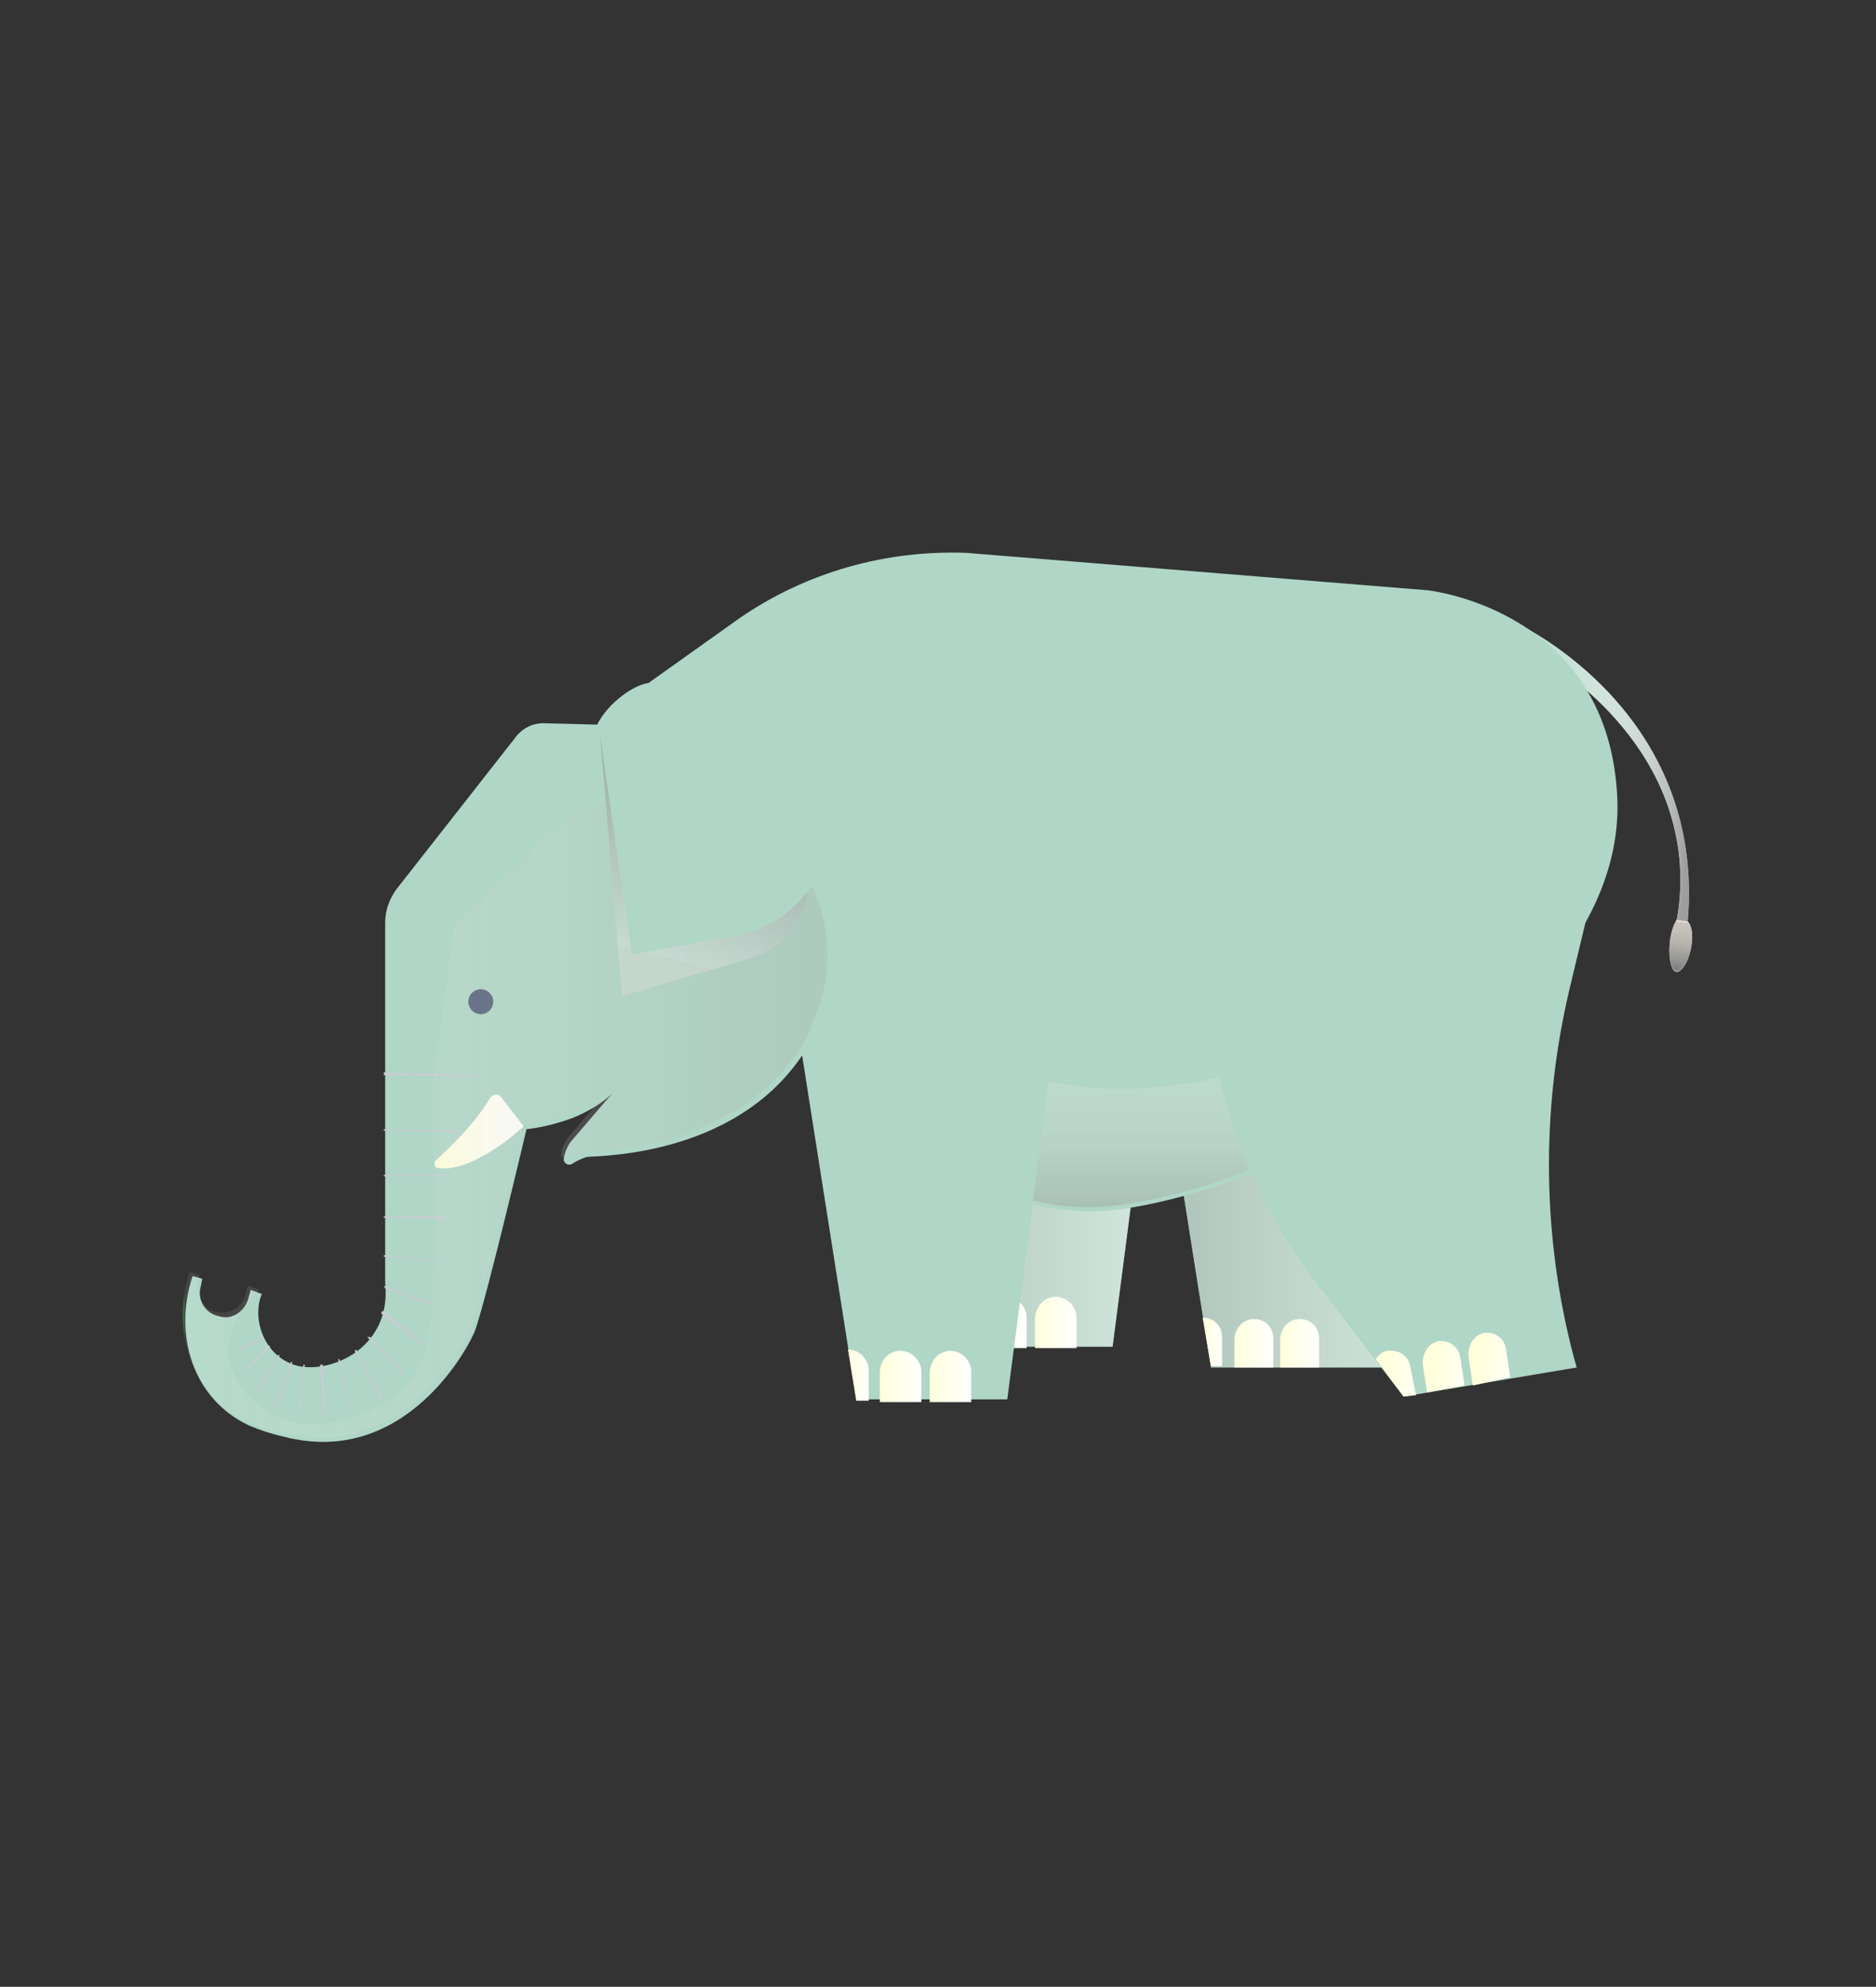 <?xml version="1.0" encoding="utf-8"?>
<!-- Generator: Adobe Illustrator 22.1.0, SVG Export Plug-In . SVG Version: 6.00 Build 0)  -->
<svg version="1.1" id="レイヤー_9" xmlns="http://www.w3.org/2000/svg" xmlns:xlink="http://www.w3.org/1999/xlink" x="0px"
	 y="0px" viewBox="0 0 135.4 143.4" style="enable-background:new 0 0 135.4 143.4;" xml:space="preserve" width="135.4" height="143.4">
<rect x="0" y="0" width="135.4" height="143.4" fill="#333333" stroke="none"/>
<style type="text/css">
	.st0{fill:#AFD6C6;}
	.st1{fill:url(#SVGID_1_);}
	.st2{fill:url(#SVGID_2_);}
	.st3{opacity:0.44;fill:url(#SVGID_3_);}
	.st4{fill:url(#SVGID_4_);}
	.st5{fill:url(#SVGID_5_);}
	.st6{fill:url(#SVGID_6_);}
	.st7{opacity:0.44;fill:url(#SVGID_7_);}
	.st8{opacity:0.4;fill:url(#SVGID_8_);}
	.st9{fill:url(#SVGID_9_);}
	.st10{fill:url(#SVGID_10_);}
	.st11{fill:url(#SVGID_11_);}
	.st12{fill:url(#SVGID_12_);}
	.st13{fill:url(#SVGID_13_);}
	.st14{fill:url(#SVGID_14_);}
	.st15{fill:url(#SVGID_15_);}
	.st16{fill:url(#SVGID_16_);}
	.st17{fill:url(#SVGID_17_);}
	.st18{fill:#C8CCD4;}
	.st19{fill:#57637B;}
	.st20{fill:url(#SVGID_18_);}
	.st21{opacity:0.44;fill:url(#SVGID_19_);}
	.st22{opacity:0.4;fill:url(#SVGID_20_);}
	.st23{fill:#E8DFC6;}
</style>
<g>
	<path class="st0" d="M109.5,45c0,0,13.7,6.3,12.3,21.6c0.7,0.6,0.2,3-0.6,3.5c-0.8,0.5-1-2.4-0.2-3.6c0.6-3.2,1.4-12.5-11.2-20.1
		L109.5,45z"/>
	
		<linearGradient id="SVGID_1_" gradientUnits="userSpaceOnUse" x1="7526.662" y1="-514.115" x2="7541.293" y2="-514.115" gradientTransform="matrix(0.996 8.795063e-02 -8.795063e-02 0.996 -7434.308 -92.931)">
		<stop  offset="0" style="stop-color:#B7B7B7"/>
		<stop  offset="0" style="stop-color:#E2DDD1"/>
		<stop  offset="0" style="stop-color:#FFFFFF;stop-opacity:0"/>
		<stop  offset="0.293" style="stop-color:#FCFCFC;stop-opacity:0.293"/>
		<stop  offset="0.481" style="stop-color:#F4F4F4;stop-opacity:0.481"/>
		<stop  offset="0.639" style="stop-color:#E5E5E5;stop-opacity:0.639"/>
		<stop  offset="0.781" style="stop-color:#D0D0D0;stop-opacity:0.781"/>
		<stop  offset="0.911" style="stop-color:#B5B5B5;stop-opacity:0.911"/>
		<stop  offset="1" style="stop-color:#9E9E9E"/>
	</linearGradient>
	<path class="st1" d="M109.5,45c0,0,13.7,6.3,12.3,21.6c0.7,0.6,0.2,3-0.6,3.5c-0.8,0.5-1-2.4-0.2-3.6c0.6-3.2,1.4-12.5-11.2-20.1
		L109.5,45z"/>
	
		<linearGradient id="SVGID_2_" gradientUnits="userSpaceOnUse" x1="7463.407" y1="-844.049" x2="7463.407" y2="-840.436" gradientTransform="matrix(0.989 0.149 -0.149 0.989 -7384.351 -210.541)">
		<stop  offset="0" style="stop-color:#E2DDD1"/>
		<stop  offset="3.845145e-03" style="stop-color:#FFFFFF;stop-opacity:0"/>
		<stop  offset="4.098084e-03" style="stop-color:#F0EFED;stop-opacity:0.105"/>
		<stop  offset="4.489140e-03" style="stop-color:#DFDCD8;stop-opacity:0.268"/>
		<stop  offset="4.927343e-03" style="stop-color:#D2CFC9;stop-opacity:0.45"/>
		<stop  offset="5.446175e-03" style="stop-color:#CBC7C1;stop-opacity:0.666"/>
		<stop  offset="6.250002e-03" style="stop-color:#C9C5BE"/>
		<stop  offset="0.2" style="stop-color:#C3BFB9"/>
		<stop  offset="0.463" style="stop-color:#B2AFAA"/>
		<stop  offset="0.764" style="stop-color:#959491"/>
		<stop  offset="1" style="stop-color:#7A7A7A"/>
	</linearGradient>
	<path class="st2" d="M121.8,66.5c0.7,0.6,0.2,3-0.6,3.5c-0.8,0.5-1-2.4-0.2-3.6L121.8,66.5z"/>
	<path class="st0" d="M74.5,55.2L74.5,55.2c-6.2-0.1-10.9,5.4-9.9,11.5l4.8,30.5h10.9l4-30.8C85,60.5,80.4,55.2,74.5,55.2z"/>
	
		<linearGradient id="SVGID_3_" gradientUnits="userSpaceOnUse" x1="-3857.713" y1="76.189" x2="-3837.775" y2="76.189" gradientTransform="matrix(-1 0 0 1 -3773.368 0)">
		<stop  offset="0" style="stop-color:#3BAE5E"/>
		<stop  offset="0" style="stop-color:#D0B69E"/>
		<stop  offset="0" style="stop-color:#E2DDD1"/>
		<stop  offset="0" style="stop-color:#FFFFFF"/>
		<stop  offset="0.186" style="stop-color:#F4F4F4"/>
		<stop  offset="0.517" style="stop-color:#D5D5D5"/>
		<stop  offset="0.954" style="stop-color:#A4A4A4"/>
		<stop  offset="1" style="stop-color:#9E9E9E"/>
	</linearGradient>
	<path class="st3" d="M74.5,55.2L74.5,55.2c-6.2-0.1-10.9,5.4-9.9,11.5l4.8,30.5h10.9l4-30.8C85,60.5,80.4,55.2,74.5,55.2z"/>
	
		<linearGradient id="SVGID_4_" gradientUnits="userSpaceOnUse" x1="-3847.446" y1="95.395" x2="-3844.498" y2="95.395" gradientTransform="matrix(-1 0 0 1 -3773.368 0)">
		<stop  offset="0" style="stop-color:#FFFFFF"/>
		<stop  offset="1" style="stop-color:#FFFFDC"/>
	</linearGradient>
	<path class="st4" d="M71.1,97.2l0-2c0-0.9,0.6-1.6,1.5-1.6h0c0.8,0,1.5,0.7,1.5,1.5v2.2H71.1z"/>
	
		<linearGradient id="SVGID_5_" gradientUnits="userSpaceOnUse" x1="-3851.012" y1="95.395" x2="-3848.021" y2="95.395" gradientTransform="matrix(-1 0 0 1 -3773.368 0)">
		<stop  offset="0" style="stop-color:#FFFFFF"/>
		<stop  offset="1" style="stop-color:#FFFFDC"/>
	</linearGradient>
	<path class="st5" d="M74.7,97.2l0-2c0-0.8,0.6-1.6,1.5-1.6h0c0.8,0,1.5,0.7,1.5,1.5v2.2H74.7z"/>
	
		<linearGradient id="SVGID_6_" gradientUnits="userSpaceOnUse" x1="-3843.618" y1="95.395" x2="-3842.14" y2="95.395" gradientTransform="matrix(-1 0 0 1 -3773.368 0)">
		<stop  offset="0" style="stop-color:#FFFFFF"/>
		<stop  offset="1" style="stop-color:#FFFFDC"/>
	</linearGradient>
	<path class="st6" d="M68.8,93.6L68.8,93.6c0.8,0,1.5,0.7,1.5,1.5v2.2h-0.9C69.4,97.2,69,94.8,68.8,93.6z"/>
	<path class="st0" d="M93.6,47.3L93.6,47.3c-7.5-0.1-13.3,6.6-12.1,14.1l5.9,37.3h13.3l4.8-37.6C106.5,53.7,100.9,47.3,93.6,47.3z"
		/>
	
		<linearGradient id="SVGID_7_" gradientUnits="userSpaceOnUse" x1="-3879.04" y1="72.905" x2="-3854.72" y2="72.905" gradientTransform="matrix(-1 0 0 1 -3773.368 0)">
		<stop  offset="0" style="stop-color:#3BAE5E"/>
		<stop  offset="0" style="stop-color:#D0B69E"/>
		<stop  offset="0" style="stop-color:#E2DDD1"/>
		<stop  offset="0" style="stop-color:#FFFFFF"/>
		<stop  offset="0.186" style="stop-color:#F4F4F4"/>
		<stop  offset="0.517" style="stop-color:#D5D5D5"/>
		<stop  offset="0.954" style="stop-color:#A4A4A4"/>
		<stop  offset="1" style="stop-color:#9E9E9E"/>
	</linearGradient>
	<path class="st7" d="M93.6,47.3L93.6,47.3c-7.5-0.1-13.3,6.6-12.1,14.1l5.9,37.3h13.3l4.8-37.6C106.5,53.7,100.9,47.3,93.6,47.3z"
		/>
	<path class="st0" d="M43.1,52.3l-3.9-0.1c-0.7,0-1.4,0.3-1.9,0.9l-8.7,11.1c-0.5,0.7-0.8,1.5-0.8,2.4l0,26c0.5,4.9-4.3,6.7-6.6,5.9
		s-3-3.5-2.3-5.1l-0.8-0.3l-0.2,0.7c-0.3,0.9-1.2,1.5-2.1,1.2h0c-1-0.2-1.6-1.2-1.3-2.2l0.1-0.5l-0.7-0.2c-1.4,4.2,0,8.9,4.1,10.8
		c0.7,0.3,1.6,0.6,2.5,0.8c8.9,2.3,13.5-6.8,13.8-7.7c0.9-2.6,3.7-14.5,3.7-14.5s1.4-0.1,3.3-0.8c2-0.8,2.9-1.8,2.9-1.8l-3,3.5
		c0,0-0.4,0.5-0.5,1.2c-0.1,0.3,0.3,0.6,0.6,0.4c0.3-0.2,0.7-0.4,1.1-0.5c0.9-0.1,11.4,0,16.1-8.3c0,0,9.8,13.7,22.2,12.1
		s37.2-14.1,36-30.2c-0.9-13.2-13.7-14.5-13.7-14.5l-33.3-2.7c-5.8-0.2-11.5,1.4-16.3,4.7l-6.6,4.7C45.8,49.4,43.9,50.7,43.1,52.3
		L43.1,52.3z"/>
	
		<linearGradient id="SVGID_8_" gradientUnits="userSpaceOnUse" x1="7571.032" y1="62.455" x2="7571.032" y2="87.049" gradientTransform="matrix(1 0 0 1 -7487.888 0)">
		<stop  offset="0" style="stop-color:#B7B7B7"/>
		<stop  offset="0" style="stop-color:#E2DDD1"/>
		<stop  offset="0" style="stop-color:#FFFFFF;stop-opacity:0"/>
		<stop  offset="0.293" style="stop-color:#FCFCFC;stop-opacity:0.293"/>
		<stop  offset="0.481" style="stop-color:#F4F4F4;stop-opacity:0.481"/>
		<stop  offset="0.639" style="stop-color:#E5E5E5;stop-opacity:0.639"/>
		<stop  offset="0.781" style="stop-color:#D0D0D0;stop-opacity:0.781"/>
		<stop  offset="0.911" style="stop-color:#B5B5B5;stop-opacity:0.911"/>
		<stop  offset="1" style="stop-color:#9E9E9E"/>
	</linearGradient>
	<path class="st8" d="M60.6,75.3c0,0,7.5,13.3,19.9,11.7s26-9.7,25.2-24.5c-4.9,5.8-7.7,15-22.9,16c-10.5,0.7-15.1-4.3-17.6-5.6
		L60.6,75.3z"/>
	<path class="st0" d="M114.5,66.3l-1.2,5c-2.1,8.8-2,18,0.3,26.7l0.2,0.7l-12.5,2.1L95,92.6c-3.9-5.1-6.5-11.1-7.5-17.5L86,65.2
		c-1.5-9.3,6.2-17.6,15.7-16.8h0C110.5,49.2,116.6,57.7,114.5,66.3z"/>
	<path class="st0" d="M66.9,59L66.9,59c-6.2-0.1-10.9,5.4-9.9,11.5l4.8,30.5h10.9l4-30.8C77.4,64.3,72.9,59.1,66.9,59z"/>
	
		<linearGradient id="SVGID_9_" gradientUnits="userSpaceOnUse" x1="-3839.862" y1="99.241" x2="-3836.914" y2="99.241" gradientTransform="matrix(-1 0 0 1 -3773.368 0)">
		<stop  offset="0" style="stop-color:#FFFFFF"/>
		<stop  offset="1" style="stop-color:#FFFFDC"/>
	</linearGradient>
	<path class="st9" d="M63.5,101.1l0-2c0-0.9,0.6-1.6,1.5-1.6l0,0c0.8,0,1.5,0.7,1.5,1.5v2.2H63.5z"/>
	
		<linearGradient id="SVGID_10_" gradientUnits="userSpaceOnUse" x1="-3843.427" y1="99.241" x2="-3840.437" y2="99.241" gradientTransform="matrix(-1 0 0 1 -3773.368 0)">
		<stop  offset="0" style="stop-color:#FFFFFF"/>
		<stop  offset="1" style="stop-color:#FFFFDC"/>
	</linearGradient>
	<path class="st10" d="M67.1,101.1l0-2c0-0.8,0.6-1.6,1.5-1.6h0c0.8,0,1.5,0.7,1.5,1.5v2.2H67.1z"/>
	
		<linearGradient id="SVGID_11_" gradientUnits="userSpaceOnUse" x1="-3836.034" y1="99.241" x2="-3834.556" y2="99.241" gradientTransform="matrix(-1 0 0 1 -3773.368 0)">
		<stop  offset="0" style="stop-color:#FFFFFF"/>
		<stop  offset="1" style="stop-color:#FFFFDC"/>
	</linearGradient>
	<path class="st11" d="M61.2,97.4L61.2,97.4c0.8,0,1.5,0.7,1.5,1.5v2.2h-0.9C61.8,101.1,61.4,98.6,61.2,97.4z"/>
	
		<linearGradient id="SVGID_12_" gradientUnits="userSpaceOnUse" x1="-3784.295" y1="-631.386" x2="-3780.997" y2="-631.386" gradientTransform="matrix(-0.994 -0.112 -0.112 0.994 -3725.418 301.021)">
		<stop  offset="0" style="stop-color:#FFFFFF"/>
		<stop  offset="1" style="stop-color:#FFFFDC"/>
	</linearGradient>
	<path class="st12" d="M103,100.5l-0.3-1.9c-0.1-0.8,0.3-1.6,1.1-1.8l0,0c0.8-0.1,1.5,0.4,1.6,1.2l0.3,2L103,100.5z"/>
	
		<linearGradient id="SVGID_13_" gradientUnits="userSpaceOnUse" x1="-3780.835" y1="-630.632" x2="-3777.655" y2="-630.632" gradientTransform="matrix(-0.994 -0.112 -0.112 0.994 -3725.418 301.021)">
		<stop  offset="0" style="stop-color:#FFFFFF"/>
		<stop  offset="1" style="stop-color:#FFFFDC"/>
	</linearGradient>
	<path class="st13" d="M99.3,98.1c0.2-0.3,0.5-0.6,0.9-0.6l0,0c0.8-0.1,1.5,0.4,1.6,1.2l0.4,2l-0.9,0.1
		C101.3,100.8,99.3,98.1,99.3,98.1z"/>
	
		<linearGradient id="SVGID_14_" gradientUnits="userSpaceOnUse" x1="-3787.559" y1="-632.312" x2="-3784.264" y2="-632.312" gradientTransform="matrix(-0.994 -0.112 -0.112 0.994 -3725.418 301.021)">
		<stop  offset="0" style="stop-color:#FFFFFF"/>
		<stop  offset="1" style="stop-color:#FFFFDC"/>
	</linearGradient>
	<path class="st14" d="M106.3,100L106,98c-0.1-0.8,0.3-1.6,1.1-1.8v0c0.8-0.1,1.5,0.4,1.6,1.2l0.3,2L106.3,100z"/>
	
		<linearGradient id="SVGID_15_" gradientUnits="userSpaceOnUse" x1="-3865.225" y1="96.839" x2="-3862.418" y2="96.839" gradientTransform="matrix(-1 0 0 1 -3773.368 0)">
		<stop  offset="0" style="stop-color:#FFFFFF"/>
		<stop  offset="1" style="stop-color:#FFFFDC"/>
	</linearGradient>
	<path class="st15" d="M89.1,98.6l0-1.9c0-0.8,0.6-1.5,1.4-1.5h0c0.8,0,1.4,0.6,1.4,1.4v2.1H89.1z"/>
	
		<linearGradient id="SVGID_16_" gradientUnits="userSpaceOnUse" x1="-3868.621" y1="96.839" x2="-3865.773" y2="96.839" gradientTransform="matrix(-1 0 0 1 -3773.368 0)">
		<stop  offset="0" style="stop-color:#FFFFFF"/>
		<stop  offset="1" style="stop-color:#FFFFDC"/>
	</linearGradient>
	<path class="st16" d="M92.4,98.6l0-1.9c0-0.8,0.6-1.5,1.4-1.5l0,0c0.8,0,1.4,0.6,1.4,1.4v2.1H92.4z"/>
	
		<linearGradient id="SVGID_17_" gradientUnits="userSpaceOnUse" x1="-3861.58" y1="96.839" x2="-3860.173" y2="96.839" gradientTransform="matrix(-1 0 0 1 -3773.368 0)">
		<stop  offset="0" style="stop-color:#FFFFFF"/>
		<stop  offset="1" style="stop-color:#FFFFDC"/>
	</linearGradient>
	<path class="st17" d="M86.8,95.1L86.8,95.1c0.8,0,1.4,0.6,1.4,1.4v2.1h-0.8C87.4,98.6,87,96.3,86.8,95.1z"/>
	<polygon class="st18" points="27.7,77.4 27.7,77.6 34.3,77.7 34.3,77.6 	"/>
	<polygon class="st18" points="27.7,81.6 33.3,81.7 33.3,81.6 27.7,81.5 	"/>
	<rect x="27.7" y="84.8" class="st18" width="4.5" height="0.1"/>
	<polygon class="st18" points="27.7,87.9 32.1,88 32.1,87.8 27.7,87.8 	"/>
	<polygon class="st18" points="27.7,90.7 31.8,91.1 31.8,91 27.7,90.6 	"/>
	<polygon class="st18" points="27.8,93 31.3,94.2 31.4,94.1 27.7,92.8 	"/>
	<polygon class="st18" points="27.5,94.8 30.5,97.1 30.6,97 27.6,94.6 	"/>
	<polygon class="st18" points="26.5,96.5 29.1,99.2 29.2,99.1 26.7,96.5 	"/>
	<polygon class="st18" points="25.6,97.5 27.5,101 27.6,100.9 25.7,97.4 	"/>
	<polygon class="st18" points="24.4,98.1 25.2,101.8 25.3,101.8 24.5,98.1 	"/>
	<polygon class="st18" points="23.1,98.5 23.4,102.2 23.5,102.2 23.3,98.5 	"/>
	<polygon class="st18" points="21.5,102.1 21.6,102.1 22,98.5 21.9,98.5 	"/>
	<polygon class="st18" points="19.9,101.5 20,101.6 21.1,98.3 21,98.3 	"/>
	<polygon class="st18" points="20.1,97.8 18.5,100.5 18.6,100.6 20.2,97.8 	"/>
	<polygon class="st18" points="19.4,97.1 17.7,98.8 17.8,98.9 19.5,97.2 	"/>
	<polygon class="st18" points="19,96.4 17.2,97.4 17.3,97.5 19,96.5 	"/>
	<circle class="st19" cx="34.7" cy="72.3" r="0.9"/>
	
		<linearGradient id="SVGID_18_" gradientUnits="userSpaceOnUse" x1="7525.719" y1="81.663" x2="7519.253" y2="81.663" gradientTransform="matrix(1 0 0 1 -7487.888 0)">
		<stop  offset="0" style="stop-color:#FFFFFF"/>
		<stop  offset="1" style="stop-color:#FFFFDC"/>
	</linearGradient>
	<path class="st20" d="M36.1,79.1l1.7,2.2c0,0-3.6,3.4-6.2,3c-0.2,0-0.3-0.3-0.2-0.5c0.9-0.8,2.9-2.7,4-4.6
		C35.6,79,35.9,78.9,36.1,79.1z"/>
	
		<linearGradient id="SVGID_19_" gradientUnits="userSpaceOnUse" x1="7501.159" y1="80.407" x2="7547.702" y2="80.407" gradientTransform="matrix(1 0 0 1 -7487.888 0)">
		<stop  offset="0" style="stop-color:#3BAE5E"/>
		<stop  offset="0" style="stop-color:#D0B69E;stop-opacity:0.3"/>
		<stop  offset="0" style="stop-color:#E2DDD1"/>
		<stop  offset="0" style="stop-color:#FFFFFF;stop-opacity:0.2"/>
		<stop  offset="0.186" style="stop-color:#F4F4F4;stop-opacity:0.256"/>
		<stop  offset="0.517" style="stop-color:#D5D5D5;stop-opacity:0.355"/>
		<stop  offset="0.954" style="stop-color:#A4A4A4;stop-opacity:0.486"/>
		<stop  offset="1" style="stop-color:#9E9E9E;stop-opacity:0.5"/>
	</linearGradient>
	<path class="st21" d="M58.3,74.8c-4.7,8.3-15.2,8.2-16.1,8.3c-0.4,0.1-0.8,0.3-1.1,0.5c-0.3,0.2-0.6,0-0.6-0.3
		c0.1-0.7,0.5-1.2,0.5-1.2l3-3.5c0,0-1.2,1.1-3,1.8c-1.8,0.7-3.2,0.8-3.2,0.8s-2.8,12-3.7,14.5c-0.3,0.9-4.9,10-13.8,7.7
		c-0.9-0.2-1.8-0.5-2.5-0.8c-4-1.9-5.5-6.6-4.1-10.8l0.7,0.2l-0.1,0.5c-0.2,1,0.4,2,1.3,2.2h0c0.9,0.2,1.9-0.3,2.1-1.2l0.2-0.7
		l0.8,0.3c0,0-2.9,2.7-2.1,5.3c0.5,1.9,3.4,6.2,9.7,3.6c4.2-1.7,4.3-4.1,4.8-6.8c0.5-2.6,0.1-16.8,0.1-16.8l1.6-11.7l6.7-6.4
		c4.3-4.1,11-4.4,15.7-0.7l0,0c4.2,3.4,5.7,9.1,3.5,14.1L58.3,74.8z"/>
	
		<linearGradient id="SVGID_20_" gradientUnits="userSpaceOnUse" x1="7211.101" y1="-1522.356" x2="7211.101" y2="-1540.374" gradientTransform="matrix(0.969 0.247 -0.247 0.969 -7316.322 -237.064)">
		<stop  offset="0" style="stop-color:#E2DDD1"/>
		<stop  offset="1.439664e-03" style="stop-color:#E6E6E6"/>
		<stop  offset="0.247" style="stop-color:#BFBFBF"/>
		<stop  offset="0.588" style="stop-color:#919191"/>
		<stop  offset="0.851" style="stop-color:#737373"/>
		<stop  offset="1" style="stop-color:#696969"/>
	</linearGradient>
	<path class="st22" d="M43.3,52.9l1.6,19l9.1-2.7c5.5-1.6,5.9-9.2,0.7-11.5L43.3,52.9z"/>
	<path class="st23" d="M43.3,52.9L57.5,52l0,0c5.3,5.2,2.6,14.3-4.7,15.6l-7.2,1.3L43.3,52.9z"/>
	<path class="st0" d="M43.3,52.9L57.5,52l0,0c5.3,5.2,2.6,14.3-4.7,15.6l-7.2,1.3L43.3,52.9z"/>
</g>
</svg>
